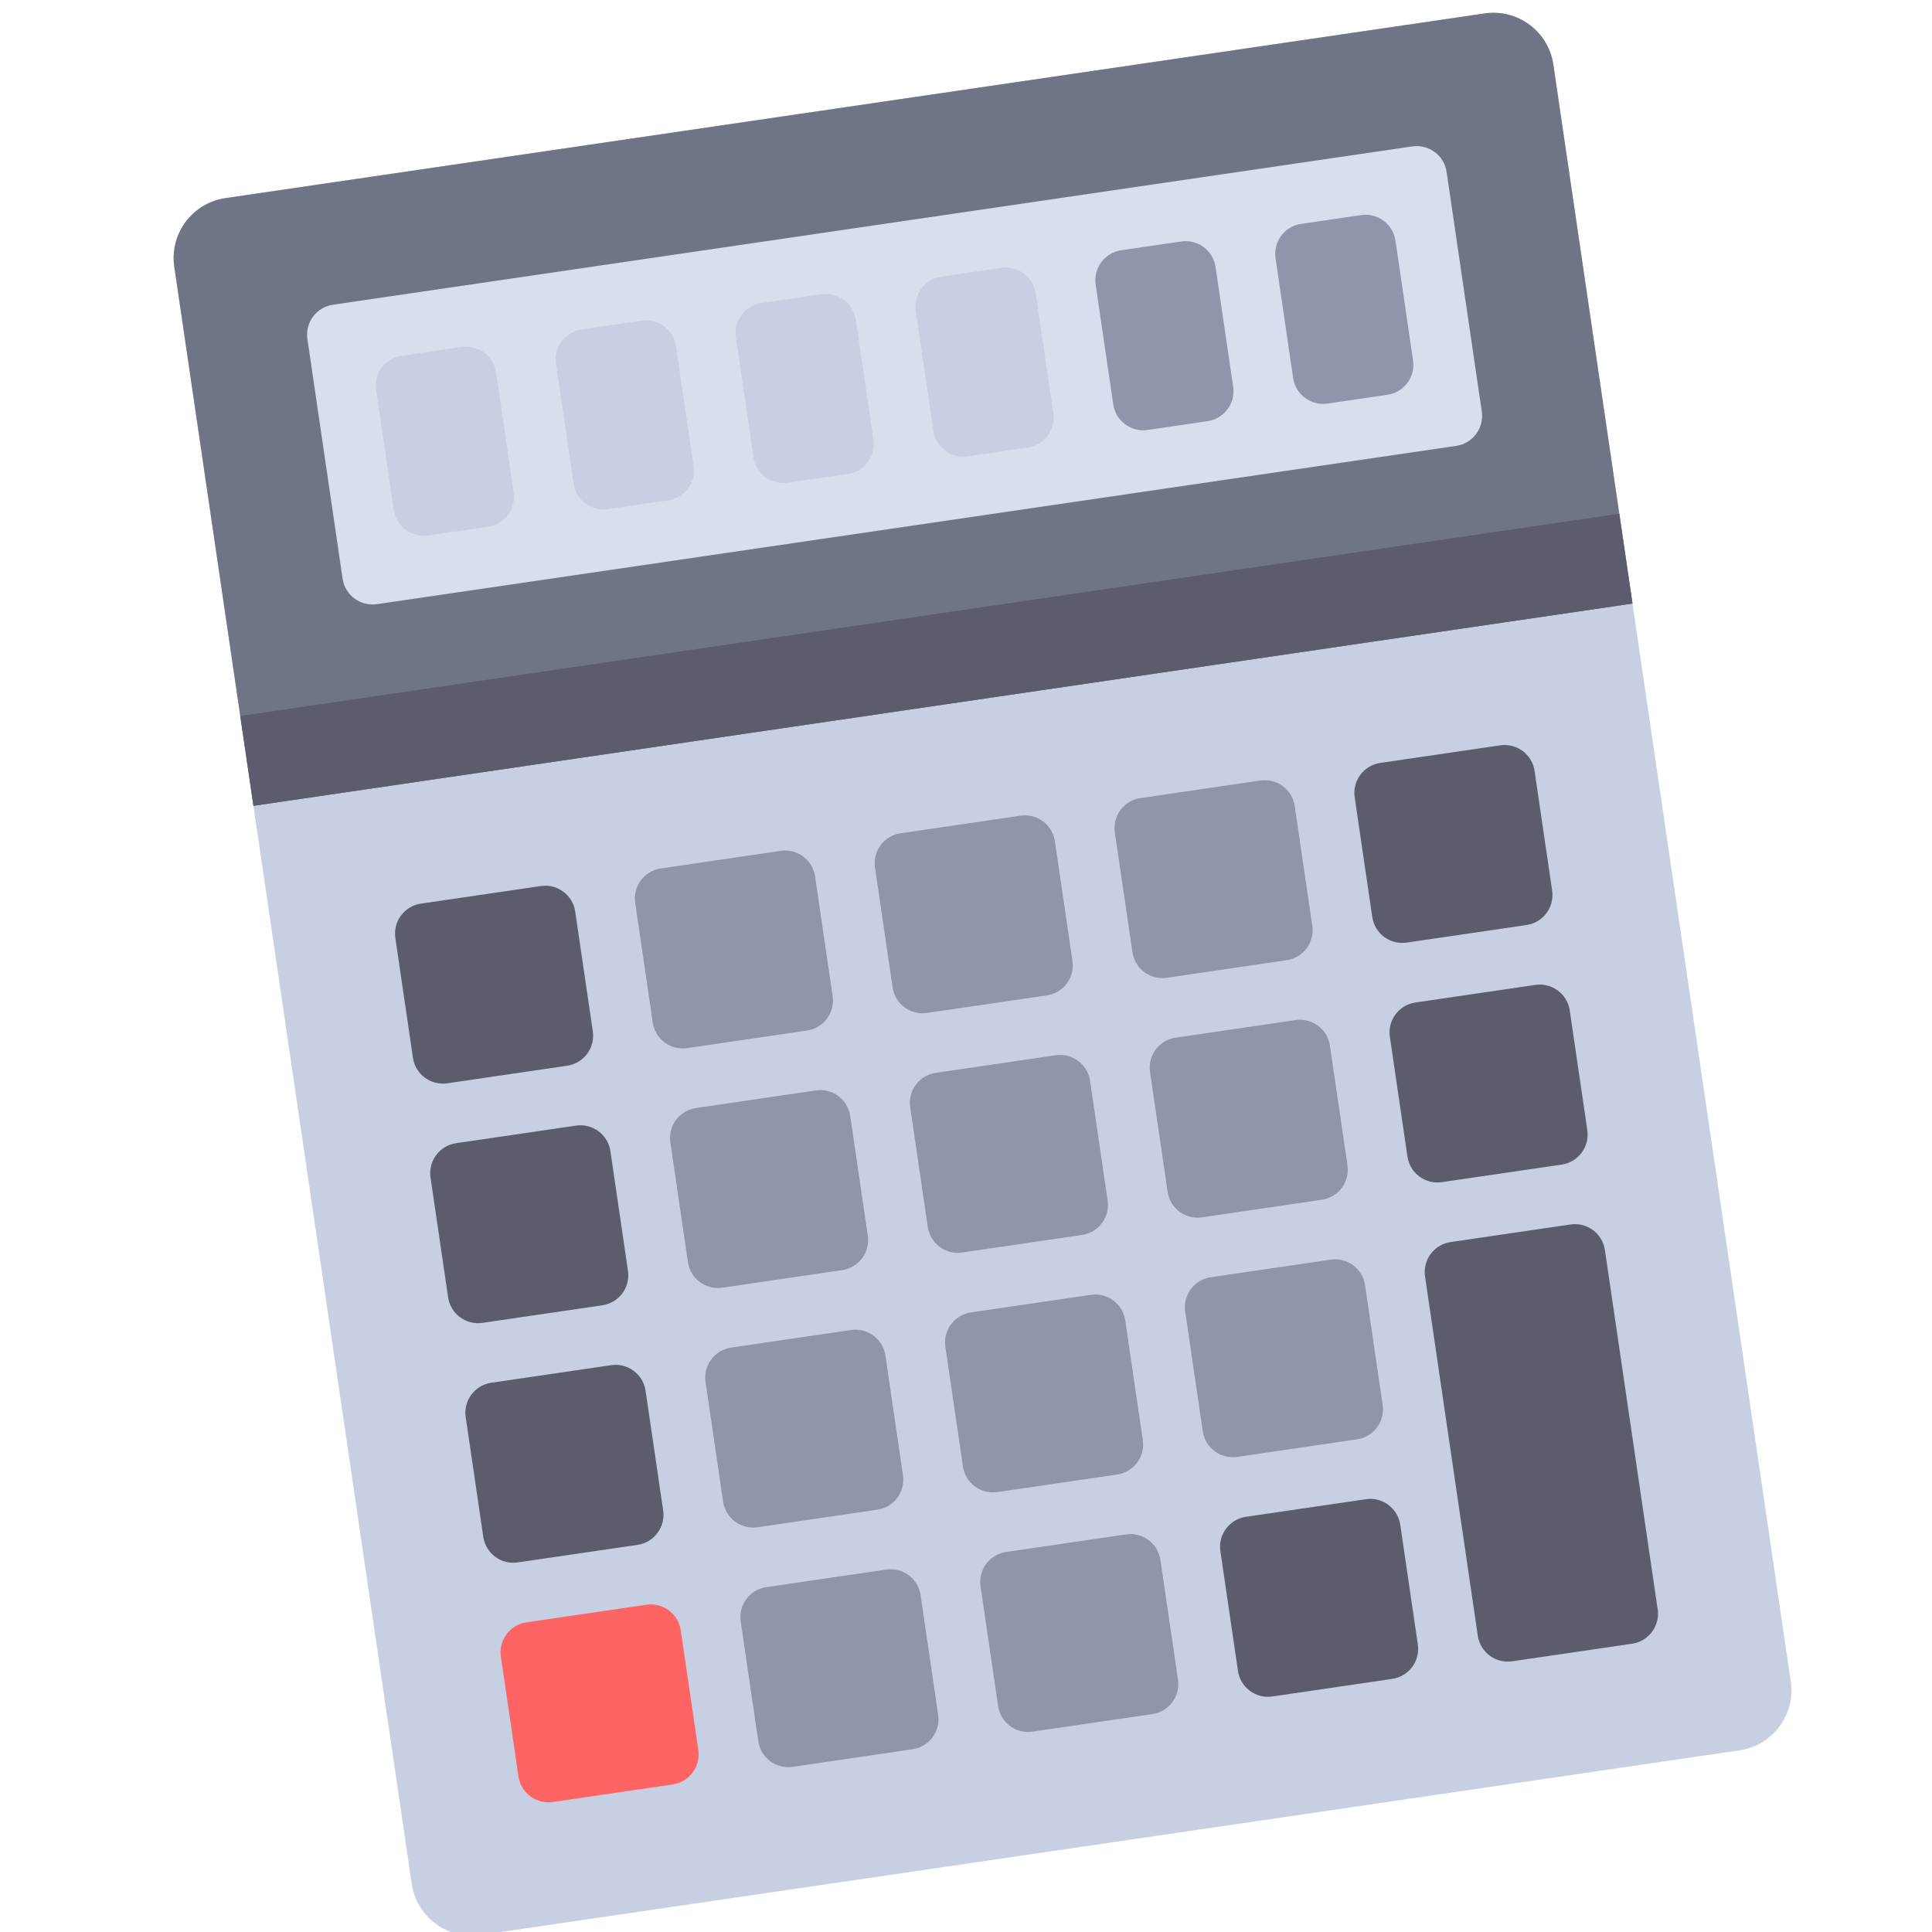 <?xml version="1.0" encoding="UTF-8" standalone="no"?>
<!-- Generator: Adobe Illustrator 19.0.0, SVG Export Plug-In . SVG Version: 6.00 Build 0)  -->

<svg
   version="1.1"
   id="Layer_1"
   x="0px"
   y="0px"
   viewBox="0 0 512 512"
   style="enable-background:new 0 0 512 512;"
   xml:space="preserve"
   sodipodi:docname="contabilidad.svg"
   inkscape:version="1.1.1 (3bf5ae0d25, 2021-09-20)"
   xmlns:inkscape="http://www.inkscape.org/namespaces/inkscape"
   xmlns:sodipodi="http://sodipodi.sourceforge.net/DTD/sodipodi-0.dtd"
   xmlns="http://www.w3.org/2000/svg"
   xmlns:svg="http://www.w3.org/2000/svg"><defs
   id="defs1499" /><sodipodi:namedview
   id="namedview1497"
   pagecolor="#ffffff"
   bordercolor="#666666"
   borderopacity="1.0"
   inkscape:pageshadow="2"
   inkscape:pageopacity="0.0"
   inkscape:pagecheckerboard="0"
   showgrid="false"
   inkscape:zoom="0.46679688"
   inkscape:cx="106.04184"
   inkscape:cy="363.11297"
   inkscape:window-width="1366"
   inkscape:window-height="705"
   inkscape:window-x="-8"
   inkscape:window-y="-8"
   inkscape:window-maximized="1"
   inkscape:current-layer="Layer_1" />









<g
   id="g1592"
   transform="matrix(0.9,-0.132,0.132,0.899,-3.809,61.823)"><path
     style="fill:#c7cfe2"
     d="M 441.379,512 H 70.621 C 60.87,512 52.966,504.096 52.966,494.345 V 17.655 C 52.966,7.904 60.87,0 70.621,0 H 441.38 c 9.751,0 17.655,7.904 17.655,17.655 v 476.69 C 459.034,504.095 451.129,512 441.379,512 Z"
     id="path1398" /><path
     style="fill:#707487"
     d="M 459.034,176.552 H 52.966 V 17.655 C 52.966,7.904 60.87,0 70.621,0 H 441.38 c 9.751,0 17.655,7.904 17.655,17.655 v 158.897 z"
     id="path1400" /><g
     id="g1408">
	<path
   style="fill:#5b5d6e"
   d="m 132.414,264.828 h -35.31 c -4.875,0 -8.828,-3.953 -8.828,-8.828 v -35.31 c 0,-4.875 3.953,-8.828 8.828,-8.828 h 35.31 c 4.875,0 8.828,3.953 8.828,8.828 V 256 c -10e-4,4.875 -3.953,8.828 -8.828,8.828 z"
   id="path1402" />
	<path
   style="fill:#5b5d6e"
   d="m 132.414,406.069 h -35.31 c -4.875,0 -8.828,-3.953 -8.828,-8.828 v -35.31 c 0,-4.875 3.953,-8.828 8.828,-8.828 h 35.31 c 4.875,0 8.828,3.953 8.828,8.828 v 35.31 c -10e-4,4.875 -3.953,8.828 -8.828,8.828 z"
   id="path1404" />
	<path
   style="fill:#5b5d6e"
   d="m 132.414,335.448 h -35.31 c -4.875,0 -8.828,-3.953 -8.828,-8.828 v -35.31 c 0,-4.875 3.953,-8.828 8.828,-8.828 h 35.31 c 4.875,0 8.828,3.953 8.828,8.828 v 35.31 c -10e-4,4.876 -3.953,8.828 -8.828,8.828 z"
   id="path1406" />
</g><path
     style="fill:#ff6464"
     d="m 132.414,476.69 h -35.31 c -4.875,0 -8.828,-3.953 -8.828,-8.828 v -35.31 c 0,-4.875 3.953,-8.828 8.828,-8.828 h 35.31 c 4.875,0 8.828,3.953 8.828,8.828 v 35.31 c -10e-4,4.875 -3.953,8.828 -8.828,8.828 z"
     id="path1410" /><g
     id="g1434">
	<path
   style="fill:#8f96ac"
   d="m 203.034,264.828 h -35.31 c -4.875,0 -8.828,-3.953 -8.828,-8.828 v -35.31 c 0,-4.875 3.953,-8.828 8.828,-8.828 h 35.31 c 4.875,0 8.828,3.953 8.828,8.828 V 256 c 0,4.875 -3.952,8.828 -8.828,8.828 z"
   id="path1412" />
	<path
   style="fill:#8f96ac"
   d="m 203.034,406.069 h -35.31 c -4.875,0 -8.828,-3.953 -8.828,-8.828 v -35.31 c 0,-4.875 3.953,-8.828 8.828,-8.828 h 35.31 c 4.875,0 8.828,3.953 8.828,8.828 v 35.31 c 0,4.875 -3.952,8.828 -8.828,8.828 z"
   id="path1414" />
	<path
   style="fill:#8f96ac"
   d="m 203.034,335.448 h -35.31 c -4.875,0 -8.828,-3.953 -8.828,-8.828 v -35.31 c 0,-4.875 3.953,-8.828 8.828,-8.828 h 35.31 c 4.875,0 8.828,3.953 8.828,8.828 v 35.31 c 0,4.876 -3.952,8.828 -8.828,8.828 z"
   id="path1416" />
	<path
   style="fill:#8f96ac"
   d="m 203.034,476.69 h -35.31 c -4.875,0 -8.828,-3.953 -8.828,-8.828 v -35.31 c 0,-4.875 3.953,-8.828 8.828,-8.828 h 35.31 c 4.875,0 8.828,3.953 8.828,8.828 v 35.31 c 0,4.875 -3.952,8.828 -8.828,8.828 z"
   id="path1418" />
	<path
   style="fill:#8f96ac"
   d="m 273.655,264.828 h -35.31 c -4.875,0 -8.828,-3.953 -8.828,-8.828 v -35.31 c 0,-4.875 3.953,-8.828 8.828,-8.828 h 35.31 c 4.875,0 8.828,3.953 8.828,8.828 V 256 c 0,4.875 -3.953,8.828 -8.828,8.828 z"
   id="path1420" />
	<path
   style="fill:#8f96ac"
   d="m 273.655,406.069 h -35.31 c -4.875,0 -8.828,-3.953 -8.828,-8.828 v -35.31 c 0,-4.875 3.953,-8.828 8.828,-8.828 h 35.31 c 4.875,0 8.828,3.953 8.828,8.828 v 35.31 c 0,4.875 -3.953,8.828 -8.828,8.828 z"
   id="path1422" />
	<path
   style="fill:#8f96ac"
   d="m 273.655,335.448 h -35.31 c -4.875,0 -8.828,-3.953 -8.828,-8.828 v -35.31 c 0,-4.875 3.953,-8.828 8.828,-8.828 h 35.31 c 4.875,0 8.828,3.953 8.828,8.828 v 35.31 c 0,4.876 -3.953,8.828 -8.828,8.828 z"
   id="path1424" />
	<path
   style="fill:#8f96ac"
   d="m 273.655,476.69 h -35.31 c -4.875,0 -8.828,-3.953 -8.828,-8.828 v -35.31 c 0,-4.875 3.953,-8.828 8.828,-8.828 h 35.31 c 4.875,0 8.828,3.953 8.828,8.828 v 35.31 c 0,4.875 -3.953,8.828 -8.828,8.828 z"
   id="path1426" />
	<path
   style="fill:#8f96ac"
   d="m 344.276,264.828 h -35.31 c -4.875,0 -8.828,-3.953 -8.828,-8.828 v -35.31 c 0,-4.875 3.953,-8.828 8.828,-8.828 h 35.31 c 4.875,0 8.828,3.953 8.828,8.828 V 256 c -10e-4,4.875 -3.953,8.828 -8.828,8.828 z"
   id="path1428" />
	<path
   style="fill:#8f96ac"
   d="m 344.276,406.069 h -35.31 c -4.875,0 -8.828,-3.953 -8.828,-8.828 v -35.31 c 0,-4.875 3.953,-8.828 8.828,-8.828 h 35.31 c 4.875,0 8.828,3.953 8.828,8.828 v 35.31 c -10e-4,4.875 -3.953,8.828 -8.828,8.828 z"
   id="path1430" />
	<path
   style="fill:#8f96ac"
   d="m 344.276,335.448 h -35.31 c -4.875,0 -8.828,-3.953 -8.828,-8.828 v -35.31 c 0,-4.875 3.953,-8.828 8.828,-8.828 h 35.31 c 4.875,0 8.828,3.953 8.828,8.828 v 35.31 c -10e-4,4.876 -3.953,8.828 -8.828,8.828 z"
   id="path1432" />
</g><g
     id="g1444">
	<path
   style="fill:#5b5d6e"
   d="m 344.276,476.69 h -35.31 c -4.875,0 -8.828,-3.953 -8.828,-8.828 v -35.31 c 0,-4.875 3.953,-8.828 8.828,-8.828 h 35.31 c 4.875,0 8.828,3.953 8.828,8.828 v 35.31 c -10e-4,4.875 -3.953,8.828 -8.828,8.828 z"
   id="path1436" />
	<path
   style="fill:#5b5d6e"
   d="m 414.897,264.828 h -35.31 c -4.875,0 -8.828,-3.953 -8.828,-8.828 v -35.31 c 0,-4.875 3.953,-8.828 8.828,-8.828 h 35.31 c 4.875,0 8.828,3.953 8.828,8.828 V 256 c -0.001,4.875 -3.953,8.828 -8.828,8.828 z"
   id="path1438" />
	<path
   style="fill:#5b5d6e"
   d="m 414.897,335.448 h -35.31 c -4.875,0 -8.828,-3.953 -8.828,-8.828 v -35.31 c 0,-4.875 3.953,-8.828 8.828,-8.828 h 35.31 c 4.875,0 8.828,3.953 8.828,8.828 v 35.31 c -0.001,4.876 -3.953,8.828 -8.828,8.828 z"
   id="path1440" />
	<path
   style="fill:#5b5d6e"
   d="m 414.897,476.69 h -35.31 c -4.875,0 -8.828,-3.953 -8.828,-8.828 V 361.931 c 0,-4.875 3.953,-8.828 8.828,-8.828 h 35.31 c 4.875,0 8.828,3.953 8.828,8.828 v 105.931 c -0.001,4.875 -3.953,8.828 -8.828,8.828 z"
   id="path1442" />
</g><path
     style="fill:#d7deed"
     d="M 414.897,123.586 H 97.103 c -4.875,0 -8.828,-3.953 -8.828,-8.828 v -70.62 c 0,-4.875 3.953,-8.828 8.828,-8.828 h 317.793 c 4.875,0 8.828,3.953 8.828,8.828 v 70.621 c 0,4.875 -3.952,8.827 -8.827,8.827 z"
     id="path1446" /><g
     id="g1456">
	<path
   style="fill:#c7cfe2"
   d="m 132.414,105.931 h -17.655 c -4.879,0 -8.828,-3.948 -8.828,-8.828 v -35.31 c 0,-4.879 3.948,-8.828 8.828,-8.828 h 17.655 c 4.879,0 8.828,3.948 8.828,8.828 v 35.31 c -10e-4,4.88 -3.949,8.828 -8.828,8.828 z"
   id="path1448" />
	<path
   style="fill:#c7cfe2"
   d="m 185.379,105.931 h -17.655 c -4.879,0 -8.828,-3.948 -8.828,-8.828 v -35.31 c 0,-4.879 3.948,-8.828 8.828,-8.828 h 17.655 c 4.879,0 8.828,3.948 8.828,8.828 v 35.31 c 0,4.88 -3.948,8.828 -8.828,8.828 z"
   id="path1450" />
	<path
   style="fill:#c7cfe2"
   d="M 238.345,105.931 H 220.69 c -4.879,0 -8.828,-3.948 -8.828,-8.828 v -35.31 c 0,-4.879 3.948,-8.828 8.828,-8.828 h 17.655 c 4.879,0 8.828,3.948 8.828,8.828 v 35.31 c -0.001,4.88 -3.949,8.828 -8.828,8.828 z"
   id="path1452" />
	<path
   style="fill:#c7cfe2"
   d="m 291.31,105.931 h -17.655 c -4.879,0 -8.828,-3.948 -8.828,-8.828 v -35.31 c 0,-4.879 3.948,-8.828 8.828,-8.828 h 17.655 c 4.879,0 8.828,3.948 8.828,8.828 v 35.31 c 0,4.88 -3.948,8.828 -8.828,8.828 z"
   id="path1454" />
</g><g
     id="g1462">
	<path
   style="fill:#8f96ac"
   d="m 344.276,105.931 h -17.655 c -4.879,0 -8.828,-3.948 -8.828,-8.828 v -35.31 c 0,-4.879 3.948,-8.828 8.828,-8.828 h 17.655 c 4.879,0 8.828,3.948 8.828,8.828 v 35.31 c -10e-4,4.88 -3.949,8.828 -8.828,8.828 z"
   id="path1458" />
	<path
   style="fill:#8f96ac"
   d="m 397.241,105.931 h -17.655 c -4.879,0 -8.828,-3.948 -8.828,-8.828 v -35.31 c 0,-4.879 3.948,-8.828 8.828,-8.828 h 17.655 c 4.879,0 8.828,3.948 8.828,8.828 v 35.31 c 0,4.88 -3.948,8.828 -8.828,8.828 z"
   id="path1460" />
</g><rect
     x="52.966"
     y="150.069"
     style="fill:#5b5d6e"
     width="406.069"
     height="26.483"
     id="rect1464" /></g>
<g
   id="g1466">
</g>
<g
   id="g1468">
</g>
<g
   id="g1470">
</g>
<g
   id="g1472">
</g>
<g
   id="g1474">
</g>
<g
   id="g1476">
</g>
<g
   id="g1478">
</g>
<g
   id="g1480">
</g>
<g
   id="g1482">
</g>
<g
   id="g1484">
</g>
<g
   id="g1486">
</g>
<g
   id="g1488">
</g>
<g
   id="g1490">
</g>
<g
   id="g1492">
</g>
<g
   id="g1494">
</g>
</svg>
